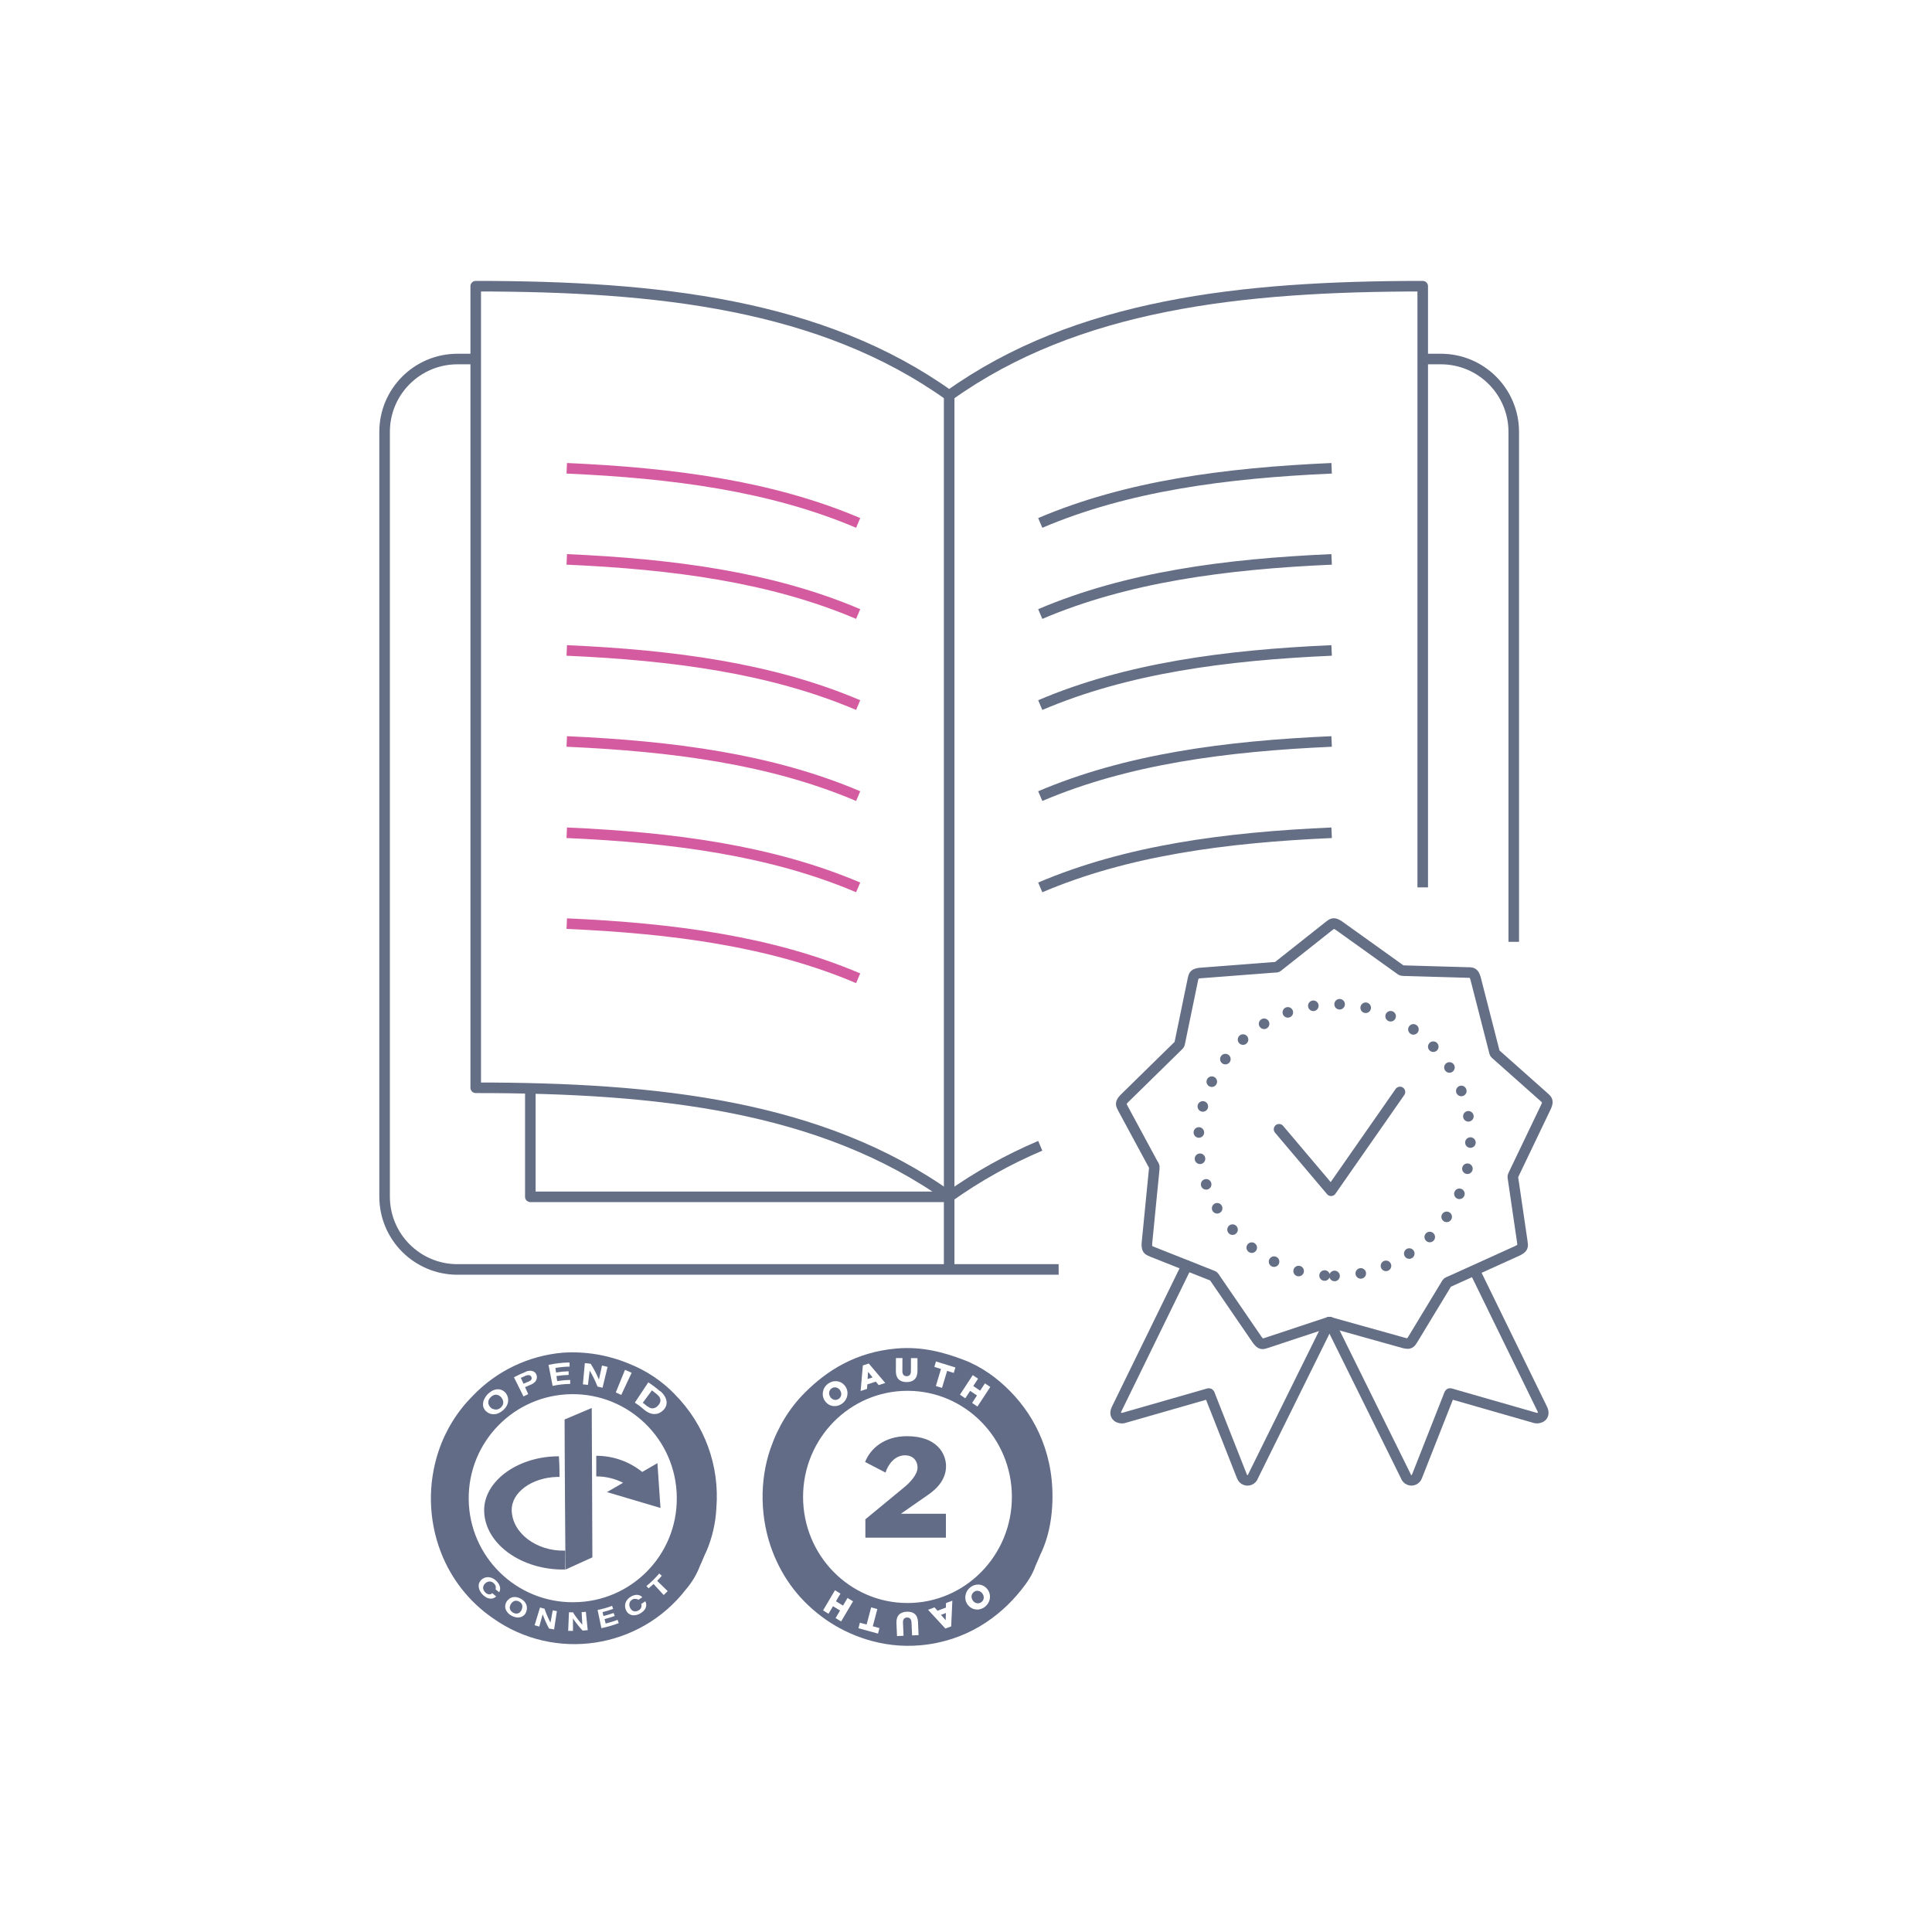 <?xml version="1.0" encoding="UTF-8"?><svg id="Lager_1" xmlns="http://www.w3.org/2000/svg" viewBox="0 0 600 600"><g id="Layer_1"><path d="M323.06,355.84c-9.97,4.23-19.46,9.53-28.28,15.8-39.59-28.25-90.49-33.82-147.04-33.82V88.88c56.55,0,107.46,5.65,147.04,33.93,39.6-28.28,90.5-33.93,147.06-33.93v186.71" fill="none" stroke="#646e85" stroke-linejoin="round" stroke-width="3.28"/><path d="M266.51,303.81c-26.91-11.46-57.49-15.51-90.5-16.97" fill="none" stroke="#d55ba0" stroke-linejoin="round" stroke-width="3.28"/><path d="M266.51,275.59c-26.91-11.46-57.49-15.51-90.5-16.97" fill="none" stroke="#d55ba0" stroke-linejoin="round" stroke-width="3.28"/><path d="M266.51,247.24c-26.91-11.46-57.49-15.51-90.5-16.97" fill="none" stroke="#d55ba0" stroke-linejoin="round" stroke-width="3.28"/><path d="M266.51,218.97c-26.91-11.46-57.49-15.51-90.5-16.97" fill="none" stroke="#d55ba0" stroke-linejoin="round" stroke-width="3.28"/><path d="M266.51,190.69c-26.91-11.46-57.49-15.51-90.5-16.97" fill="none" stroke="#d55ba0" stroke-linejoin="round" stroke-width="3.28"/><path d="M266.51,162.4c-26.91-11.46-57.49-15.51-90.5-16.97" fill="none" stroke="#d55ba0" stroke-linejoin="round" stroke-width="3.28"/><path d="M323.06,275.59c26.89-11.46,57.47-15.51,90.49-16.97" fill="none" stroke="#646e85" stroke-linejoin="round" stroke-width="3.28"/><path d="M323.06,247.24c26.89-11.46,57.47-15.51,90.49-16.97" fill="none" stroke="#646e85" stroke-linejoin="round" stroke-width="3.28"/><path d="M323.06,218.97c26.89-11.46,57.47-15.51,90.49-16.97" fill="none" stroke="#646e85" stroke-linejoin="round" stroke-width="3.28"/><path d="M323.06,190.69c26.89-11.46,57.47-15.51,90.49-16.97" fill="none" stroke="#646e85" stroke-linejoin="round" stroke-width="3.28"/><path d="M323.06,162.4c26.89-11.46,57.47-15.51,90.49-16.97" fill="none" stroke="#646e85" stroke-linejoin="round" stroke-width="3.28"/><line x1="294.77" y1="122.82" x2="294.77" y2="394.3" fill="none" stroke="#646e85" stroke-linejoin="round" stroke-width="3.28"/><path d="M147.73,111.5h-5.67c-12.49,0-22.62,10.13-22.62,22.62,0,0,0,.01,0,.02v237.48c0,12.49,10.13,22.62,22.62,22.62h186.71" fill="none" stroke="#646e85" stroke-linejoin="round" stroke-width="3.28"/><path d="M441.83,111.5h5.65c12.5,0,22.63,10.13,22.63,22.63v158.36" fill="none" stroke="#646e85" stroke-linejoin="round" stroke-width="3.28"/><polyline points="294.77 371.68 164.7 371.68 164.7 337.74" fill="none" stroke="#646e85" stroke-linejoin="round" stroke-width="3.28"/><path d="M358.17,361.69l-9.43-17.46c-.7-1.33-.84-1.64.34-2.98l16.71-16.38c.56-.54.47-.41.64-1.18M366.43,323.69l4.01-19.42c.31-1.49.41-1.82,2.18-2.08l23.29-1.79c.79,0,.64,0,1.26-.49M397.17,299.91l15.56-12.32c1.18-.93,1.47-1.11,3-.18l18.98,13.59c.66.46.51.41,1.29.44M436,301.45l19.82.57c1.52,0,1.87.1,2.42,1.79l5.8,22.62c.2.77.11.64.7,1.16M464.74,327.59l14.74,13.1c1.13,1,1.36,1.28.7,2.93l-10.09,21.06M470.1,364.69c-.34.7-.33.56-.21,1.33l2.88,19.65c.23,1.49.23,1.83-1.34,2.69l-21.29,9.65M450.13,398c-.72.33-.61.21-1.03.9l-10.29,16.98c-.8,1.28-1.02,1.64-2.77,1.2l-22.49-6.29M413.56,410.79c-.42-.23-.94-.23-1.36,0l-18.83,6.24c-1.42.49-1.77.54-2.87-.85l-13.2-19.26M377.3,396.92c-.44-.67-.33-.57-1.05-.85l-18.44-7.32c-1.41-.57-1.64-.74-1.64-2.51l2.29-23.24c0-.8.11-.64-.26-1.34" fill="none" stroke="#646e85" stroke-linecap="round" stroke-linejoin="round" stroke-width="3.28"/><path d="M414.46,396.26c23.31,0,42.21-18.9,42.21-42.21,0-23.31-18.9-42.21-42.21-42.21-23.31,0-42.21,18.9-42.21,42.21.05,23.29,18.91,42.16,42.21,42.21Z" fill="none" stroke="#646e85" stroke-dasharray="0 8.19" stroke-linecap="round" stroke-linejoin="round" stroke-width="3.28"/><path d="M368.56,393.04l-21.75,44.5c-1.15,2.36.93,3.06,2.01,2.85l25.8-7.4c1.08-.31.85-.43,1.26.62l9.83,24.94c.36.95,1.41,1.43,2.36,1.07.55-.21.97-.67,1.13-1.24l23.62-47.77" fill="none" stroke="#646e85" stroke-linecap="round" stroke-linejoin="round" stroke-width="3.28"/><path d="M457.96,394.59l20.98,42.94c1.15,2.36-.93,3.06-2.03,2.85l-25.78-7.4c-1.08-.31-.84-.43-1.26.62l-9.83,24.94c-.36.95-1.41,1.43-2.36,1.07-.55-.21-.97-.67-1.13-1.24l-23.62-47.77" fill="none" stroke="#646e85" stroke-linecap="round" stroke-linejoin="round" stroke-width="3.28"/><polyline points="397.22 350.7 413.38 369.8 434.77 339.12" fill="none" stroke="#646e85" stroke-linecap="round" stroke-linejoin="round" stroke-width="3.28"/></g><polygon points="269.59 426.03 269.44 428.26 270.98 427.76 269.59 426.03" fill="#626c87" fill-rule="evenodd" stroke-width="0"/><path d="M257.89,433.91c.61.85,1.75,1.14,2.63.49.88-.66.95-1.82.34-2.68h0s0-.02,0-.02c-.62-.85-1.75-1.15-2.64-.49-.88.66-.94,1.82-.33,2.67v.02Z" fill="#626c87" fill-rule="evenodd" stroke-width="0"/><polygon points="293.69 503.18 293.75 500.94 292.23 501.51 293.69 503.18" fill="#626c87" fill-rule="evenodd" stroke-width="0"/><path d="M313.71,432.05h0c-3.93-4-8.77-7.6-14.55-9.78-5.98-2.26-12.76-4.17-20.74-3.48-12.72,1.11-21.66,6.9-28.45,13.7-4.76,4.76-8.34,10.59-10.69,17.39-3.47,9.99-3.26,21.78.64,31.96,3.33,8.67,8.77,15.67,16.47,21.09,7.24,5.08,17.64,9.05,29.3,8.04,14.22-1.22,24.63-8.63,31.44-17.17,1.76-2.19,3.49-4.66,4.49-7.62,1-2.12,1.48-3.57,1.93-4.34,1.9-4.32,2.9-8.87,3.21-13.91.95-15.51-4.92-27.62-13.04-35.87ZM302.09,427.05l1.66,1.12-1.49,2.27,2.13,1.44,1.49-2.27,1.66,1.12-3.98,6.08-1.66-1.12,1.51-2.32-2.12-1.43-1.51,2.31-1.66-1.12,3.98-6.08ZM290.68,422.81l6.03,1.87-.51,1.69-2.06-.64-1.59,5.29-1.91-.59,1.59-5.29-2.06-.64.5-1.69ZM278.23,421.76h2.03s-.02,4.07-.02,4.07c0,1.05.52,1.56,1.32,1.56.8,0,1.32-.48,1.33-1.5l.02-4.12,2.02.02v4.04c-.03,2.37-1.36,3.39-3.39,3.39-2.05-.01-3.32-1.07-3.32-3.36l.02-4.1ZM267.98,424.05l1.82-.6,5.13,6.05-2.04.66-.89-1.08-2.64.86-.1,1.4-1.99.65.7-7.95ZM257.16,429.74c1.8-1.33,4.1-.96,5.31.73l.02.02c1.22,1.7.85,4.07-.94,5.39-1.79,1.33-4.09.96-5.31-.74l-.02-.02c-1.21-1.7-.86-4.06.93-5.39ZM261.21,503.55l-1.71-1.04,1.39-2.35-2.19-1.34-1.39,2.35-1.7-1.04,3.7-6.27,1.7,1.05-1.4,2.38,2.2,1.34,1.4-2.37,1.71,1.04-3.7,6.26ZM272.68,507.33l-6.08-1.67.45-1.71,2.08.56,1.42-5.33,1.92.52-1.42,5.35,2.08.57-.46,1.72ZM283.26,507.89l-.19-4.06c-.05-1.05-.58-1.52-1.39-1.5-.8.03-1.3.54-1.25,1.57l.17,4.1-2.02.1-.18-4.04c-.09-2.36,1.18-3.45,3.22-3.53,2.05-.1,3.37.9,3.48,3.17l.17,4.1-2.01.09ZM295.4,505.09l-1.8.67-5.38-5.82,2-.76.94,1.05,2.6-.98.03-1.4,1.97-.74-.36,7.99ZM305.93,498.97c-1.74,1.39-4.05,1.11-5.34-.54h-.01c-1.28-1.66-1.01-4.04.73-5.44,1.74-1.39,4.05-1.11,5.33.54h0s0,.01,0,.01c1.29,1.65,1.02,4.02-.72,5.43ZM281.83,497.83c-17.91,0-32.43-14.75-32.43-32.95s14.52-32.95,32.43-32.95,32.42,14.75,32.42,32.95-14.52,32.95-32.42,32.95Z" fill="#626c87" fill-rule="evenodd" stroke-width="0"/><path d="M305.05,494.82c-.64-.83-1.79-1.08-2.64-.39-.86.69-.89,1.86-.24,2.69v.02c.65.83,1.8,1.08,2.66.37.86-.68.88-1.84.23-2.67v-.02Z" fill="#626c87" fill-rule="evenodd" stroke-width="0"/><path d="M268.75,471.83l12.3-10.14c1.35-1.11,3.9-3.71,3.9-5.86,0-2.39-1.59-3.87-3.9-3.87-3.05,0-5.16,2.63-6.05,5.36l-6.33-3.29c1.58-4.09,5.89-8.01,12.99-8.01,9.46,0,12.14,5.57,12.14,9.33s-2.39,6.72-5.56,8.87l-8.36,5.82v.08h13.88v7.42h-25.01v-5.7Z" fill="#626c87" fill-rule="evenodd" stroke-width="0"/><path d="M152.97,437.56l.06-.05c.48.26,1.05.32,1.57.16.31-.1.6-.26.85-.47.26-.22.48-.49.64-.79.24-.49.27-1.06.08-1.57-.19-.53-.54-.99-.99-1.32-.23-.16-.49-.28-.77-.33-.29-.08-.59-.08-.88,0-.36.11-.7.31-.98.57-.3.25-.55.55-.72.9-.14.27-.21.57-.2.88,0,.28.07.56.19.82.25.51.65.93,1.15,1.21Z" fill="#626c87" fill-rule="evenodd" stroke-width="0"/><path d="M201.07,436.73c.22.18.47.33.72.46.53.25,1.14.25,1.67,0,.33-.14.63-.36.86-.63.25-.25.45-.54.6-.85.14-.29.2-.61.19-.93-.04-.35-.16-.69-.35-.99-.29-.38-.63-.71-1.02-.99-.5-.41-.76-.61-1.27-1.01l-2.85,3.84c.57.42.83.64,1.38,1.12l.06-.02Z" fill="#626c87" fill-rule="evenodd" stroke-width="0"/><path d="M162.58,429.73l1.27-.55h.05c.18-.07.35-.16.52-.25.18-.08.34-.19.47-.33.1-.12.18-.26.22-.41.04-.36-.09-.72-.36-.96-.13-.08-.28-.14-.44-.16-.18-.02-.36-.02-.53,0-.2.06-.4.12-.6.2l-1.43.64.83,1.81Z" fill="#626c87" fill-rule="evenodd" stroke-width="0"/><path d="M160.41,497.13c-.24-.02-.48.01-.71.09-.22.09-.43.22-.6.39-.18.17-.33.36-.46.57-.13.21-.22.44-.27.68h-.03c-.06.23-.06.46,0,.69.05.25.15.49.31.69.2.25.45.45.74.6.27.16.57.25.88.28.25,0,.5-.03.74-.13.22-.09.41-.23.57-.41.16-.18.29-.38.39-.6.1-.23.18-.46.22-.71.04-.23.04-.47,0-.71-.06-.24-.16-.47-.31-.66-.38-.43-.91-.71-1.48-.79Z" fill="#626c87" fill-rule="evenodd" stroke-width="0"/><path d="M209.64,433.11l.02-.02c-4.04-4.2-8.94-7.47-14.36-9.6-6.47-2.69-13.46-3.86-20.45-3.41-10.67.91-20.65,5.68-28.05,13.43-4.79,4.8-8.41,10.64-10.57,17.07-3.42,10.2-3.2,21.27.63,31.32,3.19,8.38,8.85,15.59,16.25,20.67,19.14,13.53,45.55,9.58,59.9-8.95,1.9-2.21,3.4-4.73,4.42-7.46.99-2.09,1.46-3.51,1.9-4.26,1.86-4.32,2.93-8.94,3.15-13.64,1.04-13.03-3.64-25.87-12.84-35.16ZM201.35,429.3c1.28.84,2.5,1.77,3.65,2.78l.06-.06c.5.42.94.91,1.29,1.46.31.48.52,1.01.63,1.57.1.53.05,1.07-.13,1.57-.2.54-.52,1.02-.94,1.4-.38.36-.81.65-1.29.85-.45.19-.93.28-1.42.27-.51,0-1.01-.11-1.48-.31-.57-.23-1.1-.56-1.57-.96-.94-.83-1.94-1.59-2.99-2.28,1.68-2.52,2.52-3.79,4.18-6.29ZM194.1,425.42c.83.35,1.24.52,2.06.91l-3.22,6.87c-.57-.27-1.12-.52-1.7-.76l2.86-7.03ZM181.63,423.35c.72,0,1.1.1,1.82.2-.02-.03-.04-.07-.06-.1l.11.11s-.03,0-.05,0c.99,1.55,1.84,3.18,2.55,4.88.38-1.75.57-2.61.96-4.36.69.16,1.04.24,1.73.42l-1.57,6.48-1.57-.38c-.66-1.71-1.46-3.37-2.41-4.94l-.55,4.42c-.5,0-.99-.13-1.57-.16l.61-6.58ZM176.78,423.13l.11.05v1.23c-1.48.03-2.95.17-4.4.41l.2,1.42c1.29-.21,2.59-.34,3.9-.38v1.13c-1.26.04-2.53.16-3.78.36l.24,1.57c1.33-.22,2.68-.34,4.03-.36v1.23c-1.84.02-3.66.23-5.46.61l-1.27-6.53c2.12-.45,4.27-.7,6.43-.74ZM163.15,426.03c.43-.19.9-.3,1.37-.33.35-.03.7.03,1.02.16.28.09.52.26.71.49.37.44.54,1.01.47,1.57-.02.28-.1.56-.25.8-.16.29-.38.54-.64.74-.33.26-.7.47-1.1.61l-1.67.72.98,2.17-1.46.72-2.97-5.95c1.17-.63,2.37-1.18,3.6-1.67l-.05-.05ZM150.03,435.83c.04-.56.21-1.1.5-1.57.31-.6.72-1.13,1.23-1.57.47-.41,1-.75,1.57-.99.5-.18,1.04-.26,1.57-.24.95.09,1.8.61,2.33,1.4.52.77.71,1.72.53,2.63-.09.46-.26.89-.5,1.29-.29.46-.65.87-1.07,1.23-.41.35-.86.64-1.35.87-.44.2-.91.31-1.38.33-.92.05-1.82-.28-2.49-.91-.36-.32-.63-.73-.8-1.18l.03.13c-.17-.44-.23-.93-.17-1.4ZM155.31,493.59c-.02.32-.12.62-.28.9-.47-.36-.71-.57-1.15-.96.07-.13.11-.28.11-.42h-.03c.02-.15.02-.31,0-.46-.1-.34-.29-.65-.55-.9-.21-.21-.46-.38-.74-.5-.24-.08-.49-.12-.74-.11-.24.03-.47.1-.68.2-.22.11-.42.25-.6.42-.17.17-.32.37-.42.58-.11.21-.17.44-.19.68-.01.26.04.53.14.77.13.31.33.58.58.8.3.31.69.5,1.12.55.37.02.73-.11,1.01-.36.47.41.71.61,1.2,1.01-.24.25-.54.44-.87.55-.32.12-.66.16-.99.13-.38-.03-.76-.14-1.1-.31-.39-.22-.76-.48-1.09-.79-.41-.38-.74-.82-.99-1.32-.22-.41-.35-.86-.39-1.32-.03-.41.03-.82.19-1.2.16-.37.4-.71.71-.98.61-.54,1.41-.81,2.22-.74.42.04.82.15,1.2.33.43.21.82.49,1.16.82.25.25.48.52.68.82.18.27.32.58.41.9.09.29.13.6.09.91ZM163.4,500.64c-.15.38-.38.72-.68.99-.29.27-.64.47-1.02.58-.42.12-.86.16-1.29.09-.52-.08-1.03-.25-1.49-.5-.47-.24-.89-.56-1.24-.96-.3-.33-.53-.72-.68-1.15-.12-.38-.15-.78-.09-1.18.06-.4.21-.78.42-1.12.22-.35.51-.65.85-.88v-.03c.32-.22.68-.37,1.05-.46.4-.08.81-.08,1.21,0,.9.18,1.72.62,2.36,1.27.27.29.49.63.64,1.01.14.37.21.76.2,1.15-.01.41-.1.8-.25,1.18ZM172.08,506.03l-1.57-.27c-.77-1.42-1.43-2.9-1.98-4.42l-1.05,3.81-1.45-.42c.66-2.2,1.01-3.3,1.68-5.51l1.34.38.03-.06c.51,1.51,1.14,2.97,1.87,4.39l.71-3.81,1.29.22-.87,5.69ZM180.94,506.41c-1.09-1.18-2.1-2.45-3-3.78v3.85h-1.49l.25-5.76h1.38l-.11.08c.86,1.33,1.82,2.59,2.88,3.78l-.22-3.93c.52,0,.79,0,1.31-.11.24,2.3.35,3.44.58,5.73-.63,0-.96.09-1.57.14ZM186.77,505.64l-1.18-5.65c1.53-.3,3.03-.72,4.49-1.27l-.02-.06.09.03s-.05.02-.07.02l.34.95c-1.31.46-1.98.66-3.3,1.01.11.47.17.72.3,1.2,1.26-.33,1.89-.52,3.15-.94.13.36.19.55.33.93-1.07.38-2.14.71-3.15.98l.35,1.37c1.25-.31,2.49-.7,3.7-1.15l.36,1.01c-1.75.67-3.55,1.2-5.38,1.57ZM200.55,499.27c-.14.35-.34.67-.6.94-.3.32-.64.59-1.02.8-.45.28-.94.47-1.46.57-.44.09-.89.09-1.32,0-.38-.11-.73-.3-1.04-.55-.3-.27-.53-.59-.69-.96-.35-.73-.4-1.57-.14-2.34.14-.38.35-.73.61-1.04.31-.34.66-.62,1.05-.85.3-.18.61-.31.94-.41.31-.09.62-.14.94-.14.3.02.6.08.88.19.29.12.56.31.77.55l-1.23.82c-.1-.11-.22-.2-.36-.25l-.05.03c-.14-.05-.29-.08-.44-.09-.16-.02-.33-.02-.49,0-.17.04-.33.1-.49.19-.26.14-.48.33-.66.57-.14.2-.24.42-.28.66-.05.23-.05.47,0,.71.09.48.31.92.64,1.27.16.17.36.31.58.39.23.1.49.13.74.09.32-.03.63-.14.9-.31.37-.19.66-.51.8-.9.14-.34.14-.73,0-1.07l1.27-.85c.17.3.27.63.3.98.01.34-.05.69-.17,1.01ZM206.12,495.35l-3.15-3.43c-.6.55-.92.84-1.54,1.34l.09.09-.13-.06s.02-.02.04-.03l-.68-.69c1.45-1.17,2.78-2.48,3.98-3.9l.79.71c-.55.64-.85.96-1.43,1.57l3.27,3.19c-.49.5-.74.74-1.24,1.21ZM178.2,497.59h0c-17.84.18-32.46-14.13-32.64-31.98-.18-17.84,14.13-32.46,31.98-32.64,17.84-.18,32.46,14.13,32.64,31.98,0,.11,0,.23,0,.34.09,17.75-14.23,32.21-31.98,32.29Z" fill="#626c87" fill-rule="evenodd" stroke-width="0"/><path d="M175.57,481.56h-.27c-8.7.19-16.23-5.43-16.38-12.51-.13-5.57,6.29-10.21,14.16-10.38h.69c0-3.54-.19-6.4-.19-6.4h-.68c-12.58.25-22.73,7.98-22.54,16.96.2,10.32,11.72,18.48,25.17,18.2M204.17,454.39l-4.72,2.74c-4.04-3.26-9.08-5.03-14.27-5.02v6.4c2.89-.01,5.74.67,8.32,1.98l-5.02,2.91h.09l16.55,4.91" fill="#626c87" fill-rule="evenodd" stroke-width="0"/><path d="M175.34,440.83c0,11.69.28,46.61.28,46.61l8.35-3.79-.2-46.39-8.43,3.57Z" fill="#626c87" fill-rule="evenodd" stroke-width="0"/></svg>